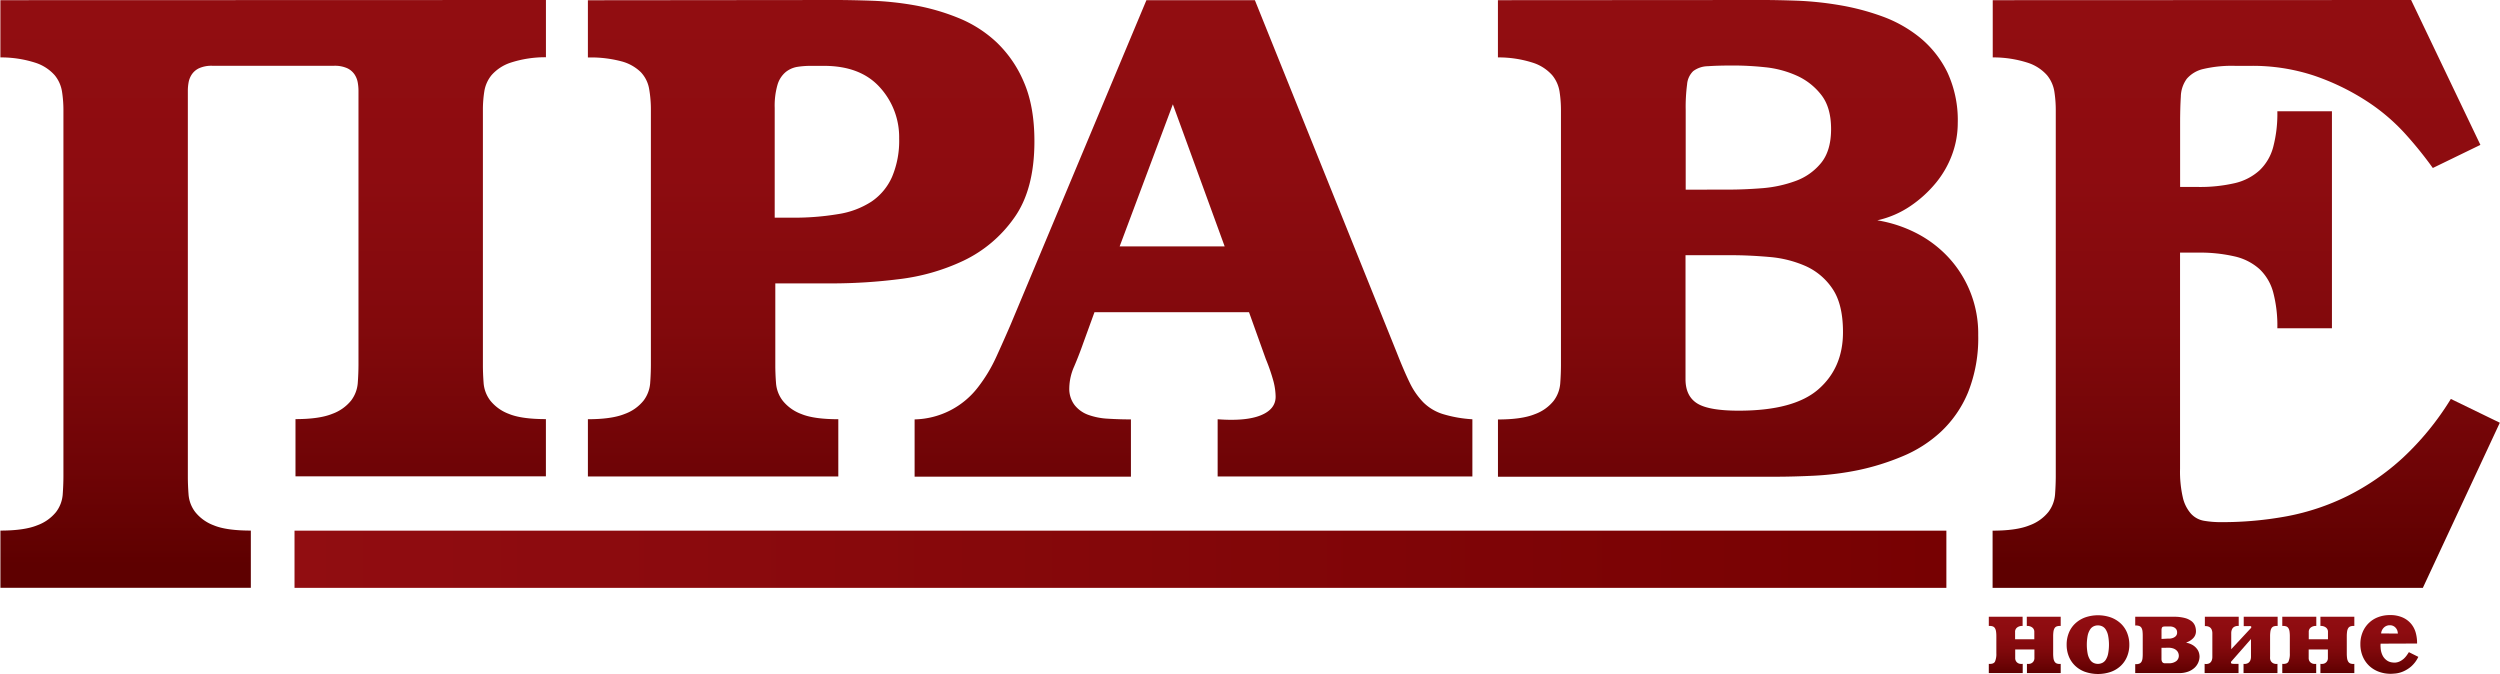 <svg id="Layer_1" data-name="Layer 1" xmlns="http://www.w3.org/2000/svg" xmlns:xlink="http://www.w3.org/1999/xlink" viewBox="0 0 698.85 188.4"><defs><linearGradient id="linear-gradient" x1="138.69" y1="55.87" x2="138.69" y2="208.62" gradientUnits="userSpaceOnUse"><stop offset="0" stop-color="#910d11"/><stop offset="0.29" stop-color="#8d0c10"/><stop offset="0.56" stop-color="#82090c"/><stop offset="0.82" stop-color="#6f0406"/><stop offset="1" stop-color="#5e0000"/></linearGradient><linearGradient id="linear-gradient-2" x1="289.1" y1="55.87" x2="289.1" y2="208.62" xlink:href="#linear-gradient"/><linearGradient id="linear-gradient-3" x1="396.02" y1="55.87" x2="396.02" y2="208.62" xlink:href="#linear-gradient"/><linearGradient id="linear-gradient-4" x1="548.23" y1="55.87" x2="548.23" y2="208.62" xlink:href="#linear-gradient"/><linearGradient id="linear-gradient-5" x1="690.32" y1="55.87" x2="690.32" y2="208.62" xlink:href="#linear-gradient"/><linearGradient id="linear-gradient-6" x1="82.33" y1="156.34" x2="544.09" y2="156.34" gradientUnits="userSpaceOnUse"><stop offset="0" stop-color="#910d11"/><stop offset="1" stop-color="#770102"/></linearGradient><linearGradient id="linear-gradient-7" x1="628.37" y1="222.99" x2="628.37" y2="238.74" xlink:href="#linear-gradient"/><linearGradient id="linear-gradient-8" x1="648.85" y1="222.58" x2="648.85" y2="239" xlink:href="#linear-gradient"/><linearGradient id="linear-gradient-9" x1="668.28" y1="222.99" x2="668.28" y2="238.74" xlink:href="#linear-gradient"/><linearGradient id="linear-gradient-10" x1="688.9" y1="222.99" x2="688.9" y2="238.74" xlink:href="#linear-gradient"/><linearGradient id="linear-gradient-11" x1="710.47" y1="222.99" x2="710.47" y2="238.74" xlink:href="#linear-gradient"/><linearGradient id="linear-gradient-12" x1="730.3" y1="222.58" x2="730.3" y2="239" xlink:href="#linear-gradient"/></defs><title>logo-prave</title><path d="M215,50.59v16a31.31,31.31,0,0,0-10,1.56,12.19,12.19,0,0,0-5.18,3.42,9.48,9.48,0,0,0-2.05,4.6,33.2,33.2,0,0,0-.39,5.09v71.41q0,2.35.2,5a9.22,9.22,0,0,0,1.86,4.89,12,12,0,0,0,5.18,3.72q3.52,1.47,10.37,1.47v16h-70v-16q6.65,0,10.27-1.47a12,12,0,0,0,5.28-3.72,9.28,9.28,0,0,0,1.86-4.89q.19-2.64.2-5V75.83a13.47,13.47,0,0,0-.2-2.15,6,6,0,0,0-.88-2.25,5.06,5.06,0,0,0-2.05-1.76,8.41,8.41,0,0,0-3.72-.69h-34a8.4,8.4,0,0,0-3.72.69,5,5,0,0,0-2.05,1.76,6,6,0,0,0-.88,2.25,13.13,13.13,0,0,0-.2,2.15v108q0,2.35.2,5a9.22,9.22,0,0,0,1.86,4.89,12,12,0,0,0,5.18,3.72q3.52,1.47,10.37,1.47v16h-70v-16q6.65,0,10.27-1.47a12,12,0,0,0,5.28-3.72,9.27,9.27,0,0,0,1.86-4.89q.19-2.64.2-5V81.31a33.57,33.57,0,0,0-.39-5.09,9.53,9.53,0,0,0-2.05-4.6,12.2,12.2,0,0,0-5.18-3.42,31.31,31.31,0,0,0-10-1.56v-16Z" transform="translate(-62.39 -50.59)" style="fill:url(#linear-gradient)"/><path d="M295.95,50.59q4.3,0,10.08.2A86.92,86.92,0,0,1,318,52.06a60.54,60.54,0,0,1,12.23,3.52,34.44,34.44,0,0,1,10.76,6.85,33.16,33.16,0,0,1,7.63,11.15q2.93,6.75,2.93,16.53,0,13.5-5.69,21.42a36.48,36.48,0,0,1-14.13,11.93,58.19,58.19,0,0,1-18.14,5.18,150.29,150.29,0,0,1-17.95,1.17H279.12v22.89q0,2.35.2,5a9.22,9.22,0,0,0,1.86,4.89,12,12,0,0,0,5.18,3.72q3.52,1.47,10.37,1.47v16h-70v-16q6.65,0,10.27-1.47a11.94,11.94,0,0,0,5.28-3.72,9.26,9.26,0,0,0,1.86-4.89q.19-2.64.2-5V81.31a33.55,33.55,0,0,0-.49-5.87,9,9,0,0,0-2.35-4.7,12.2,12.2,0,0,0-5.38-3,33.21,33.21,0,0,0-9.39-1.08v-16ZM284,111.44a74.1,74.1,0,0,0,12.69-1,23.66,23.66,0,0,0,9.35-3.52,16.26,16.26,0,0,0,5.7-6.85,25.89,25.89,0,0,0,2-10.76A20.66,20.66,0,0,0,308.34,75q-5.41-6-15.64-6h-3.54a24.17,24.17,0,0,0-3.94.29A7,7,0,0,0,282,70.75a7.33,7.33,0,0,0-2.26,3.52,21,21,0,0,0-.79,6.46v30.71Z" transform="translate(-62.39 -50.59)" style="fill:url(#linear-gradient-2)"/><path d="M452.86,149.2q2,5.09,3.62,8.41a20.7,20.7,0,0,0,3.81,5.48,13.45,13.45,0,0,0,5.38,3.23,35.38,35.38,0,0,0,8.31,1.47v16H402.77v-16q7.82.59,12-1.08t4.21-5.18a17.9,17.9,0,0,0-.59-4.3,52.16,52.16,0,0,0-2.15-6.26l-4.7-13.11H368.34l-3.13,8.61q-1.17,3.33-2.54,6.55a15.4,15.4,0,0,0-1.37,6,7.5,7.5,0,0,0,1.47,4.79,8.57,8.57,0,0,0,3.82,2.74,18.88,18.88,0,0,0,5.48,1.08q3.13.2,6.46.2v16H318.06v-16a22.95,22.95,0,0,0,17.8-9.1,42.51,42.51,0,0,0,5-8.31q2.06-4.5,4-9l38-90.78h30.32Zm-48.13-29.74L390.25,79.75l-14.87,39.71Z" transform="translate(-62.39 -50.59)" style="fill:url(#linear-gradient-3)"/><path d="M555.18,50.59q4.11,0,9.7.2A92,92,0,0,1,576.44,52a67.68,67.68,0,0,1,12,3.13,36.43,36.43,0,0,1,10.68,6,29,29,0,0,1,7.64,9.68A31.65,31.65,0,0,1,609.66,85a25.38,25.38,0,0,1-1.58,8.8,27.21,27.21,0,0,1-4.54,7.92,33.54,33.54,0,0,1-7.1,6.46,26.82,26.82,0,0,1-9.27,4,36.81,36.81,0,0,1,11,3.62,32.47,32.47,0,0,1,8.9,6.75,31.3,31.3,0,0,1,8.31,21.72,40.83,40.83,0,0,1-2.84,16,31.59,31.59,0,0,1-7.63,11.05,36,36,0,0,1-10.76,6.85A67.61,67.61,0,0,1,581.88,182a81.36,81.36,0,0,1-12.23,1.56q-6,.29-10.66.29H481.13v-16q6.65,0,10.27-1.47a11.94,11.94,0,0,0,5.28-3.72,9.27,9.27,0,0,0,1.86-4.89q.19-2.64.2-5V81.31a33.72,33.72,0,0,0-.39-5.09,9.53,9.53,0,0,0-2.05-4.6,12.2,12.2,0,0,0-5.18-3.42,31.31,31.31,0,0,0-10-1.56v-16Zm-9.49,53q4.3,0,9.29-.39a35,35,0,0,0,9.29-2,16.35,16.35,0,0,0,7.14-5q2.83-3.42,2.84-9.49t-2.74-9.59a17.93,17.93,0,0,0-6.85-5.38,28.44,28.44,0,0,0-8.8-2.35,86.08,86.08,0,0,0-8.8-.49q-4.5,0-7.24.2a7,7,0,0,0-4.11,1.37A5.77,5.77,0,0,0,534,74.17a48.39,48.39,0,0,0-.39,7.14v22.3Zm-12.13,53q0,4.7,3.23,6.75t11.64,2.05q15.45,0,22.3-6t6.85-15.94q0-7.82-2.93-12.13a17.77,17.77,0,0,0-7.53-6.36,31.54,31.54,0,0,0-10.17-2.54q-5.58-.49-10.66-.49H533.56Z" transform="translate(-62.39 -50.59)" style="fill:url(#linear-gradient-4)"/><path d="M736.39,50.59l19.37,40.5-13.3,6.46a107.84,107.84,0,0,0-7.92-9.78,54.75,54.75,0,0,0-11-9.19,65.92,65.92,0,0,0-14.28-6.85A54.6,54.6,0,0,0,691.39,69h-4.11a35.15,35.15,0,0,0-9,.88,8.62,8.62,0,0,0-4.6,2.74,8.75,8.75,0,0,0-1.66,5q-.2,3.13-.2,7.43v17.8h4.89a43,43,0,0,0,10.47-1.08A15.49,15.49,0,0,0,694,98.23a13.87,13.87,0,0,0,3.82-6.46A36.5,36.5,0,0,0,699,81.7h15.26v60.65H699a36.53,36.53,0,0,0-1.17-10.08,13.91,13.91,0,0,0-3.82-6.46,15.56,15.56,0,0,0-6.85-3.52,43.15,43.15,0,0,0-10.47-1.08h-4.89v60.45a32.36,32.36,0,0,0,.78,8,10.36,10.36,0,0,0,2.25,4.5,6.37,6.37,0,0,0,3.62,2,27.27,27.27,0,0,0,4.89.39,98.84,98.84,0,0,0,18.39-1.66,65.35,65.35,0,0,0,16.92-5.67A67.2,67.2,0,0,0,734,178.64a78.25,78.25,0,0,0,13.5-16.53l13.69,6.65-21.52,46.17H619.4v-16q6.65,0,10.27-1.47A12,12,0,0,0,635,193.7a9.28,9.28,0,0,0,1.86-4.89q.19-2.64.2-5V81.31a33.7,33.7,0,0,0-.39-5.09,9.54,9.54,0,0,0-2.05-4.6,12.21,12.21,0,0,0-5.18-3.42,31.31,31.31,0,0,0-10-1.56v-16Z" transform="translate(-62.39 -50.59)" style="fill:url(#linear-gradient-5)"/><rect x="82.33" y="148.34" width="461.76" height="15.99" style="fill:url(#linear-gradient-6)"/><path d="M627.79,223v2.57a2.27,2.27,0,0,0-1.43.36,1.49,1.49,0,0,0-.67,1.36v2h5.37v-2a1.49,1.49,0,0,0-.67-1.36,2.27,2.27,0,0,0-1.43-.36V223h9.48v2.57a2.79,2.79,0,0,0-1.1.12,1.22,1.22,0,0,0-.63.53,2.6,2.6,0,0,0-.3.94,10.07,10.07,0,0,0-.08,1.35v4.71a10.09,10.09,0,0,0,.08,1.35,2.59,2.59,0,0,0,.3.94,1.29,1.29,0,0,0,.63.55,2.33,2.33,0,0,0,1.1.11v2.57H629v-2.57a5.17,5.17,0,0,0,.67,0,1.75,1.75,0,0,0,.67-.23,1.63,1.63,0,0,0,.53-.53,1.68,1.68,0,0,0,.22-.91v-2.35h-5.37v2.35a1.68,1.68,0,0,0,.22.91,1.62,1.62,0,0,0,.53.53,1.74,1.74,0,0,0,.67.23,5.16,5.16,0,0,0,.68,0v2.57h-9.48v-2.57q1.35.09,1.73-.64a5.34,5.34,0,0,0,.38-2.31v-4.71a10.05,10.05,0,0,0-.08-1.35,2.56,2.56,0,0,0-.3-.94,1.23,1.23,0,0,0-.63-.53,2.8,2.8,0,0,0-1.1-.12V223Z" transform="translate(-62.39 -50.59)" style="fill:url(#linear-gradient-7)"/><path d="M645.26,238.4a8,8,0,0,1-2.76-1.68,7.46,7.46,0,0,1-1.77-2.59,8.59,8.59,0,0,1-.63-3.33,8.72,8.72,0,0,1,.63-3.34,7.32,7.32,0,0,1,1.79-2.6,8.21,8.21,0,0,1,2.76-1.68,11,11,0,0,1,7.16,0,8.2,8.2,0,0,1,2.76,1.68,7.34,7.34,0,0,1,1.79,2.6,8.7,8.7,0,0,1,.63,3.34,8.57,8.57,0,0,1-.63,3.33,7.46,7.46,0,0,1-1.77,2.59,8,8,0,0,1-2.76,1.68,11.12,11.12,0,0,1-7.19,0Zm4.75-2.48a2.39,2.39,0,0,0,1-.86,4.93,4.93,0,0,0,.67-1.65,13.6,13.6,0,0,0,0-5.21,5.14,5.14,0,0,0-.67-1.66,2.36,2.36,0,0,0-1-.88,2.84,2.84,0,0,0-1.16-.25,2.81,2.81,0,0,0-1.18.25,2.39,2.39,0,0,0-1,.88,5.11,5.11,0,0,0-.68,1.66,13.65,13.65,0,0,0,0,5.21,4.91,4.91,0,0,0,.68,1.65,2.42,2.42,0,0,0,1,.86,2.8,2.8,0,0,0,1.18.25A2.84,2.84,0,0,0,650,235.92Z" transform="translate(-62.39 -50.59)" style="fill:url(#linear-gradient-8)"/><path d="M659.27,236.23a2.34,2.34,0,0,0,1.14-.13,1.28,1.28,0,0,0,.63-.56,2.57,2.57,0,0,0,.27-.93,11.12,11.12,0,0,0,.06-1.27v-5a11.21,11.21,0,0,0-.06-1.26,2.59,2.59,0,0,0-.27-.94,1.2,1.2,0,0,0-.63-.55,2.76,2.76,0,0,0-1.14-.14V223H670a11.56,11.56,0,0,1,3.19.36,5.24,5.24,0,0,1,1.89.93,3,3,0,0,1,.92,1.29,4.37,4.37,0,0,1,.25,1.44,2.73,2.73,0,0,1-.81,2,4.66,4.66,0,0,1-1.86,1.15v.09a5.23,5.23,0,0,1,1.91.75,4.39,4.39,0,0,1,1.11,1.07,3.26,3.26,0,0,1,.52,1.11,4.26,4.26,0,0,1,.13.9,4.36,4.36,0,0,1-.35,1.68,4.29,4.29,0,0,1-1.05,1.49,5.42,5.42,0,0,1-1.77,1.07,7,7,0,0,1-2.51.41H659.27Zm9-7.12.63,0a3.42,3.42,0,0,0,.9-.19,2.12,2.12,0,0,0,.82-.52,1.39,1.39,0,0,0,.36-1,1.51,1.51,0,0,0-.27-.94,1.73,1.73,0,0,0-.64-.52,2.64,2.64,0,0,0-.82-.22c-.29,0-.54,0-.75,0h-.94c-.44,0-.71.1-.8.3a1.5,1.5,0,0,0-.14.64v2.54Zm-1.66,2.57v3.08a1.76,1.76,0,0,0,.11.69.89.89,0,0,0,.28.38.84.84,0,0,0,.39.16,3.25,3.25,0,0,0,.47,0h.69a3.25,3.25,0,0,0,2.24-.63,1.93,1.93,0,0,0,.67-1.44,2.24,2.24,0,0,0-.14-.77,2,2,0,0,0-.47-.72,2.56,2.56,0,0,0-.89-.55,4,4,0,0,0-1.44-.22Z" transform="translate(-62.39 -50.59)" style="fill:url(#linear-gradient-9)"/><path d="M688.2,223v2.57a2.26,2.26,0,0,0-1.25.24,1.5,1.5,0,0,0-.63.71,2.61,2.61,0,0,0-.21,1c0,.36,0,.7,0,1v3.55l5.59-6v-.31s0-.05-.06-.09a.94.94,0,0,0-.47-.06h-1.57V223h9.48v2.57a2.8,2.8,0,0,0-1.1.12,1.22,1.22,0,0,0-.63.53,2.56,2.56,0,0,0-.3.94,10.06,10.06,0,0,0-.08,1.35v5.59a5.45,5.45,0,0,0,0,.63,1.74,1.74,0,0,0,.25.71,1.67,1.67,0,0,0,.63.56,2.07,2.07,0,0,0,1.18.17v2.57h-9.48v-2.57a2,2,0,0,0,1.25-.22,1.6,1.6,0,0,0,.63-.72,2.65,2.65,0,0,0,.2-1c0-.36,0-.7,0-1v-4l-5.59,6.37v.25c0,.13.08.21.24.25a2,2,0,0,0,.52.06l.63,0,.5,0h.22v2.57h-9.48v-2.57A2,2,0,0,0,680,236a1.6,1.6,0,0,0,.63-.72,2.67,2.67,0,0,0,.2-1c0-.36,0-.7,0-1v-4.71c0-.34,0-.68,0-1a2.67,2.67,0,0,0-.2-1,1.51,1.51,0,0,0-.63-.71,2.26,2.26,0,0,0-1.26-.24V223Z" transform="translate(-62.39 -50.59)" style="fill:url(#linear-gradient-10)"/><path d="M709.89,223v2.57a2.26,2.26,0,0,0-1.43.36,1.49,1.49,0,0,0-.68,1.36v2h5.37v-2a1.49,1.49,0,0,0-.68-1.36,2.26,2.26,0,0,0-1.43-.36V223h9.48v2.57a2.78,2.78,0,0,0-1.1.12,1.22,1.22,0,0,0-.63.53,2.58,2.58,0,0,0-.3.94,10.06,10.06,0,0,0-.08,1.35v4.71a10.07,10.07,0,0,0,.08,1.35,2.57,2.57,0,0,0,.3.94,1.29,1.29,0,0,0,.63.55,2.32,2.32,0,0,0,1.1.11v2.57h-9.48v-2.57a5.15,5.15,0,0,0,.67,0,1.75,1.75,0,0,0,.67-.23,1.63,1.63,0,0,0,.53-.53,1.67,1.67,0,0,0,.22-.91v-2.35h-5.37v2.35a1.68,1.68,0,0,0,.22.91,1.63,1.63,0,0,0,.54.53,1.74,1.74,0,0,0,.67.23,5.15,5.15,0,0,0,.67,0v2.57h-9.48v-2.57q1.35.09,1.73-.64a5.32,5.32,0,0,0,.38-2.31v-4.71a10.06,10.06,0,0,0-.08-1.35,2.56,2.56,0,0,0-.3-.94,1.22,1.22,0,0,0-.63-.53,2.8,2.8,0,0,0-1.1-.12V223Z" transform="translate(-62.39 -50.59)" style="fill:url(#linear-gradient-11)"/><path d="M727.87,230.52a5.21,5.21,0,0,0,0,1.13,5.32,5.32,0,0,0,.66,2.38,3.74,3.74,0,0,0,1.18,1.24,3.2,3.2,0,0,0,1.21.47,7,7,0,0,0,.75.08,3.42,3.42,0,0,0,1.52-.33,5,5,0,0,0,1.19-.8,6,6,0,0,0,.86-1q.34-.49.53-.8l2.64,1.32a8.4,8.4,0,0,1-2,2.68,8.68,8.68,0,0,1-2.26,1.41,7.47,7.47,0,0,1-2.06.55c-.63.06-1.09.09-1.38.09a9.42,9.42,0,0,1-3.41-.6,7.9,7.9,0,0,1-2.68-1.68,7.69,7.69,0,0,1-1.77-2.62,8.79,8.79,0,0,1-.64-3.42,8.47,8.47,0,0,1,.63-3.31,7.53,7.53,0,0,1,4.33-4.2,9.1,9.1,0,0,1,3.3-.58,8.4,8.4,0,0,1,3.64.71,6.57,6.57,0,0,1,2.37,1.84,6.73,6.73,0,0,1,1.25,2.56,10.62,10.62,0,0,1,.33,2.84Zm4.8-2.82A2.36,2.36,0,0,0,732,226a2.1,2.1,0,0,0-1.54-.63,2.31,2.31,0,0,0-1.68.66,2.56,2.56,0,0,0-.77,1.63Z" transform="translate(-62.39 -50.59)" style="fill:url(#linear-gradient-12)"/></svg>
